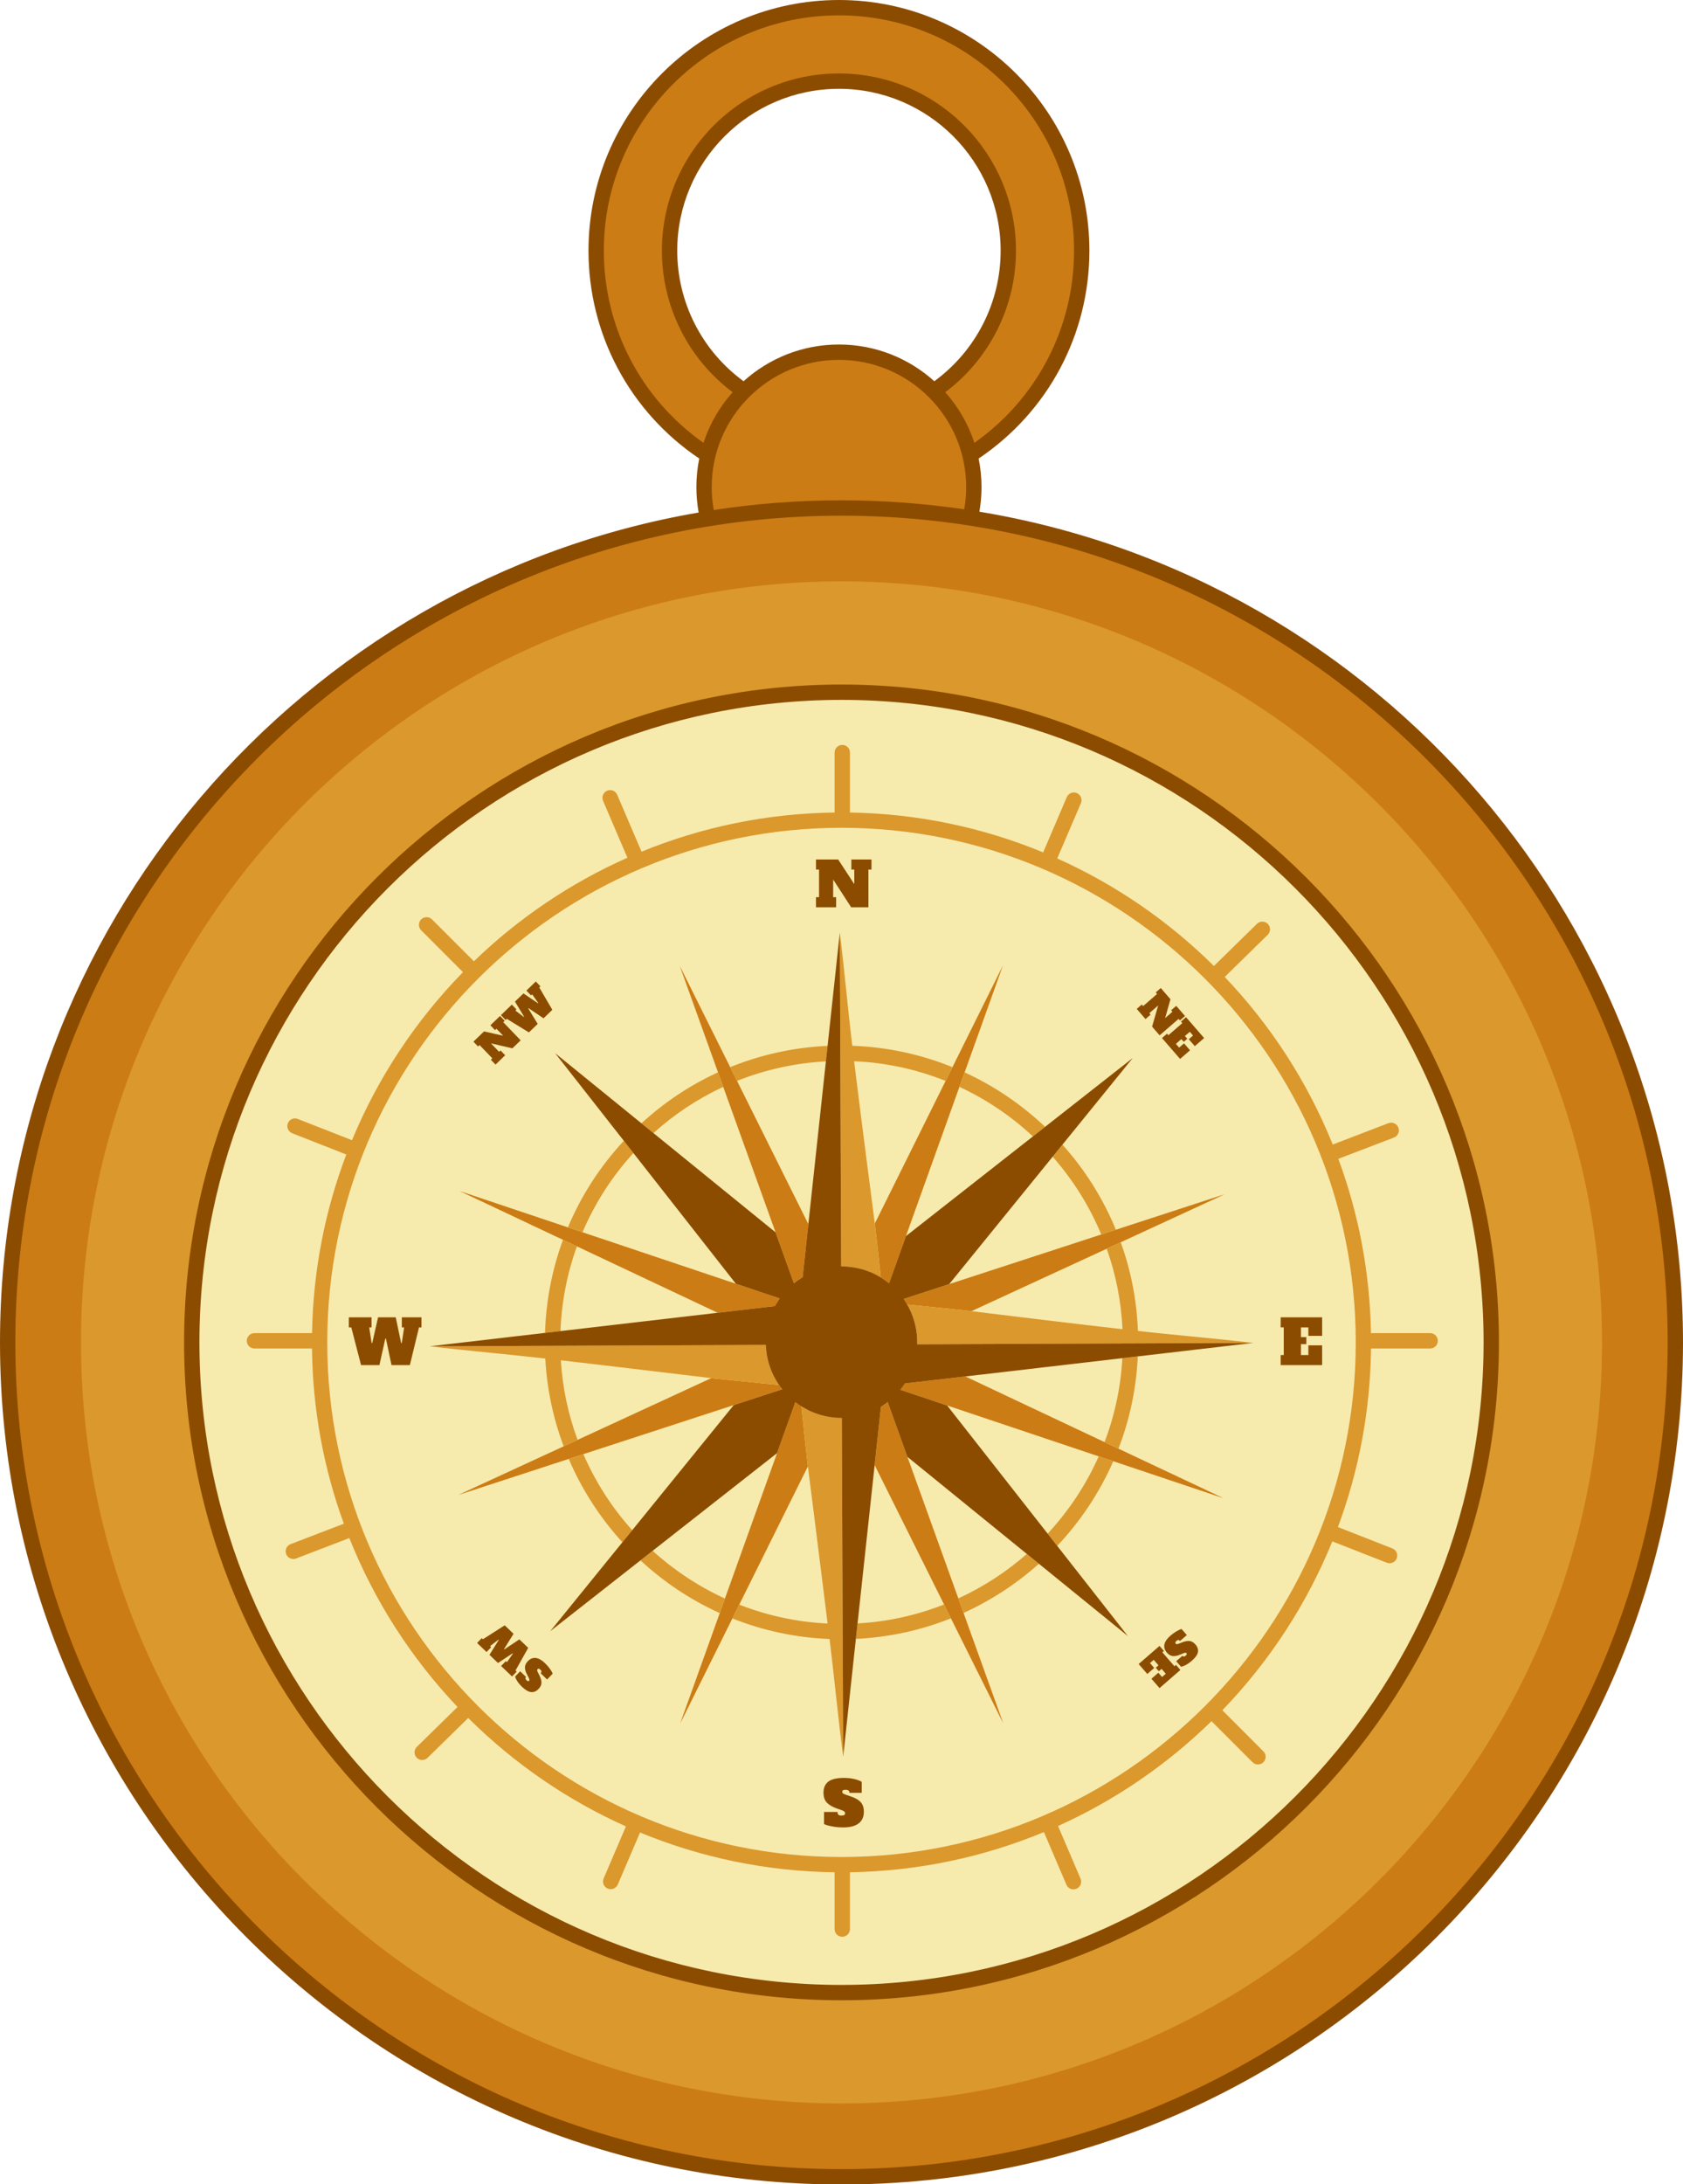 <?xml version="1.0" encoding="UTF-8"?><svg xmlns="http://www.w3.org/2000/svg" xmlns:xlink="http://www.w3.org/1999/xlink" height="426.7" preserveAspectRatio="xMidYMid meet" version="1.0" viewBox="0.0 0.0 329.0 426.7" width="329.0" zoomAndPan="magnify"><g id="change1_1"><path d="M292.12,262.24c0,70.37-57.25,127.62-127.62,127.62 c-70.36,0-127.61-57.25-127.61-127.62c0-70.36,57.25-127.61,127.61-127.61 C234.87,134.63,292.12,191.88,292.12,262.24z" fill="#F7EAAD"/></g><g id="change2_1"><path d="M189.737,100.892c0.409-1.845,0.631-3.76,0.631-5.728 c0-2.158-0.265-4.252-0.754-6.259c13.136-8.441,21.846-23.172,21.846-39.944 c0-26.21-21.25-47.46-47.46-47.46s-47.46,21.25-47.46,47.46 c0,16.773,8.71,31.503,21.846,39.945c-0.489,2.007-0.754,4.102-0.754,6.259 c0,2.025,0.236,3.994,0.668,5.888C60.669,113.626,1.2,181.114,1.2,262.24 c0,90.044,73.256,163.3,163.3,163.3s163.3-73.256,163.3-163.3 C327.8,180.778,267.84,113.06,189.737,100.892z M130.89,48.96 c0-18.28,14.82-33.11,33.11-33.11s33.11,14.83,33.11,33.11 c0,11.424-5.781,21.497-14.579,27.451C177.769,71.704,171.225,68.796,164,68.796 s-13.769,2.908-18.531,7.615C136.672,70.457,130.89,60.384,130.89,48.96z M164.5,410.311c-81.646,0-148.07-66.424-148.07-148.07 c0-75.688,57.087-138.285,130.464-147.019c8.627-1.382,21.547-1.598,34.33-0.101 c73.801,8.335,131.347,71.129,131.347,147.12 C312.57,343.887,246.146,410.311,164.5,410.311z M152.41,253.65 c-0.04,0.06-0.09,0.13-0.13,0.19c-0.4,0.58-0.81,1.31-0.81,1.31 l-11.18,1.3l-27.51-12.97l-2.72-1.28l-20.24-9.54l21.2,7.11 l2.85,0.95l29.98,10.06L152.41,253.65z M158.02,239.13l-1.06,9.85 l-0.06,0.52c-0.59,0.36-1.17,0.75-1.71,1.18l-3.58-9.94l-10.23-28.42 l-1.02-2.84l-7.49-20.82l9.87,19.81l1.34,2.68L158.02,239.13z M196.05,188.62l-7.48,20.87l-1.02,2.83l-10.45,29.15l-3.3,9.21 c-0.2-0.16-0.41-0.32-0.62-0.47c-0.12-0.09-0.24-0.18-0.37-0.26 c-0.08-0.06-0.15-0.11-0.24-0.15c-0.13-0.09-0.26-0.18-0.39-0.26 c-0.17-1.61-0.35-3.24-0.53-4.91c-0.19-1.67-0.37-3.36-0.57-5.08 c0,0,0-0.02-0.01-0.06c0-0.04-0.01-0.09-0.02-0.17 c-0.01-0.11-0.02-0.21-0.03-0.32l13.83-27.84l1.34-2.69L196.05,188.62 z M239.43,233.29l-20.35,9.39l-2.73,1.26l-26.45,12.2 c-0.15-0.02-5.79-0.62-8.34-0.87c-0.87-0.09-1.74-0.18-2.6-0.26 c-0.37-0.04-0.73-0.07-1.09-0.11c-0.18-0.02-0.35-0.03-0.52-0.05 c-0.05-0.1-0.11-0.2-0.17-0.3c-0.17-0.28-0.34-0.54-0.52-0.8 l8.9-2.9l29.72-9.69l2.86-0.93L239.43,233.29z M181.56,255.27 M196.13,336.68l-10.24-20.54l-1.34-2.7l-13.57-27.23l1.23-11.38 c0.46-0.28,0.91-0.58,1.33-0.91l3.84,10.68h0.01l9.95,27.65 l1.02,2.84L196.13,336.68z M239.18,292.68l-21.55-7.23l-2.85-0.95 l-29.63-9.94l-9.13-3.06c0.31-0.4,0.61-0.81,0.89-1.24l11.8-1.37 l27.21,12.83l2.72,1.28L239.18,292.68z M152.9,271.4l-9.46,3.08 l-0.01,0.01l-29.39,9.58l-2.86,0.93l-21.61,7.05l20.62-9.51l2.72-1.26 l26.12-12.05c0.08,0.01,0.17,0.02,0.25,0.02 c0.13,0.01,0.23,0.03,0.28,0.03c0.04,0.01,0.06,0.01,0.06,0.01 c3.61,0.37,7.2,0.73,10.78,1.08c0.62,0.06,1.25,0.12,1.87,0.18h0.01 c0.01,0.01,0.02,0.02,0.02,0.02c0.1,0.16,0.21,0.32,0.34,0.48 C152.72,271.17,152.81,271.29,152.9,271.4z M157.92,286.48l-13.41,26.99 l-1.34,2.69l-10.22,20.56l7.75-21.6l1.01-2.84l10.19-28.41l3.57-9.95 c0.38,0.3,0.78,0.58,1.2,0.83c0.38,3.71,0.77,7.43,1.19,11.17 c0,0,0,0.02,0.01,0.06c0,0.04,0.01,0.09,0.02,0.17 C157.89,286.26,157.91,286.37,157.92,286.48z" fill="#CC7C14"/></g><g id="change3_1"><path d="M164.5,113.57c-81.977,0-148.67,66.693-148.67,148.67 c0,81.977,66.693,148.67,148.67,148.67c81.977,0,148.67-66.693,148.67-148.67 C313.17,180.263,246.477,113.57,164.5,113.57z M164.5,388.96 c-69.874,0-126.72-56.847-126.72-126.72c0-69.874,56.847-126.72,126.72-126.72 c69.873,0,126.72,56.847,126.72,126.72C291.22,332.113,234.373,388.96,164.5,388.96z M279.57,260.43H268c-0.2-11.95-2.44-23.41-6.38-34.05L272.5,222.22 c0.77-0.3,1.16-1.17,0.86-1.94c-0.3-0.78-1.16-1.16-1.94-0.87 l-10.89,4.18c-4.94-12.25-12.15-23.34-21.12-32.74l8.41-8.24 c0.59-0.58,0.6-1.53,0.02-2.12c-0.58-0.59-1.53-0.6-2.12-0.02 l-8.42,8.24c-8.81-8.72-19.17-15.88-30.63-21.01l4.63-10.8 c0.33-0.76-0.03-1.64-0.79-1.97c-0.76-0.33-1.64,0.03-1.97,0.79 l-4.62,10.8c-11.68-4.83-24.42-7.58-37.77-7.79v-11.71 c0-0.83-0.67-1.5-1.5-1.5c-0.83,0-1.5,0.67-1.5,1.5v11.71 c-13.33,0.17-26.07,2.87-37.74,7.65l-4.76-11.12 c-0.32-0.76-1.21-1.11-1.97-0.79c-0.76,0.33-1.11,1.21-0.79,1.97 l4.76,11.12c-11.18,4.96-21.33,11.85-30.01,20.23l-8.19-8.18 c-0.58-0.58-1.53-0.58-2.12,0c-0.58,0.59-0.58,1.54,0,2.12l8.18,8.18 c-9.18,9.39-16.6,20.51-21.7,32.83L58.21,218.59 c-0.77-0.31-1.64,0.07-1.94,0.84c-0.3,0.78,0.08,1.65,0.85,1.95 l10.58,4.15C63.56,236.41,61.21,248.16,61,260.43H49.74c-0.83,0-1.5,0.67-1.5,1.5 c0,0.83,0.67,1.5,1.5,1.5h11.25c0.13,12.01,2.32,23.53,6.23,34.23l-10.41,3.99 c-0.78,0.29-1.16,1.16-0.87,1.94c0.23,0.59,0.8,0.96,1.4,0.96 c0.18,0,0.36-0.03,0.54-0.1l10.41-3.99 c4.92,12.34,12.15,23.52,21.15,33l-7.95,7.79 c-0.6,0.58-0.61,1.53-0.03,2.12c0.3,0.3,0.69,0.45,1.07,0.45 c0.38,0,0.76-0.14,1.05-0.43l7.95-7.78 c8.86,8.8,19.29,16.02,30.83,21.18L118,366.96 c-0.32,0.77,0.03,1.65,0.79,1.97c0.19,0.09,0.39,0.12,0.59,0.12 c0.58,0,1.14-0.34,1.38-0.9l4.36-10.17 c11.75,4.85,24.59,7.6,38.03,7.77v11.1c0,0.83,0.67,1.5,1.5,1.5 c0.83,0,1.5-0.67,1.5-1.5v-11.1c13.41-0.22,26.21-2.99,37.92-7.85 l4.4,10.28c0.24,0.57,0.8,0.91,1.38,0.91 c0.19,0,0.4-0.04,0.59-0.12c0.76-0.33,1.11-1.21,0.79-1.97 l-4.4-10.29c11.19-5.03,21.33-12.01,30-20.48l8.02,8.02 c0.29,0.29,0.68,0.44,1.06,0.44c0.38,0,0.77-0.15,1.06-0.44 c0.59-0.59,0.59-1.54,0-2.12l-8.02-8.03 c9.12-9.45,16.47-20.63,21.5-32.99l10.64,4.17 c0.18,0.07,0.36,0.1,0.55,0.1c0.6,0,1.16-0.36,1.39-0.95 c0.31-0.77-0.07-1.64-0.85-1.94l-10.64-4.18 c4.06-10.88,6.33-22.63,6.47-34.88h11.56c0.83,0,1.5-0.67,1.5-1.5 C281.07,261.1,280.4,260.43,279.57,260.43z M164.5,362.77 c-55.43,0-100.53-45.1-100.53-100.53S109.07,161.71,164.5,161.71 s100.53,45.1,100.53,100.53S219.93,362.77,164.5,362.77z M164.83,343.16 c-0.93-6.97-1.84-16.36-2.66-22.98c-6.68-0.26-13.08-1.66-19-4.02 l1.34-2.69c5.4,2.11,11.21,3.4,17.27,3.69v-0.06 c-1.22-9.89-3.6-28.68-3.89-30.95c-0.01-0.08-0.02-0.13-0.02-0.17 c-0.01-0.04-0.01-0.06-0.01-0.06c-0.42-3.74-0.81-7.46-1.19-11.17 c0.04,0.02,1.2,0.69,1.78,0.95c0.56,0.25,1.14,0.47,1.74,0.65 c0.11,0.04,0.22,0.07,0.33,0.1c0.56,0.16,1.13,0.29,1.72,0.37 c0.06,0.02,0.13,0.03,0.19,0.03c0.33,0.05,0.66,0.09,1,0.11 c0.35,0.03,0.71,0.04,1.07,0.04h0.06l0.16,40.22v0.04l0.02,2.96 v0.01l0.08,20.24L164.83,343.16z M121.87,222.95v0l0,0 C121.87,222.95,121.87,222.95,121.87,222.95L121.87,222.95z M171.68,249.26 c-0.61-0.34-1.24-0.64-1.89-0.89 C170.44,248.61,171.07,248.91,171.68,249.26z M171.65,244.63 c0.18,1.67,0.36,3.3,0.53,4.91 C172.01,247.94,171.83,246.3,171.65,244.63z M172.57,249.8 c-0.29-0.19-0.59-0.37-0.89-0.54c0.17,0.08,0.34,0.18,0.5,0.28 C172.31,249.62,172.44,249.71,172.57,249.8z M121.87,222.95v0 l-0-0L121.87,222.95z M166.97,207.31v0.05 c1.41,11.5,3.79,29.73,4.08,31.96c0.01,0.08,0.02,0.13,0.02,0.17 c0.01,0.04,0.01,0.06,0.01,0.06c0.2,1.72,0.38,3.41,0.57,5.08 c0.18,1.67,0.36,3.3,0.53,4.91c-0.16-0.1-0.33-0.2-0.5-0.28 c-0.61-0.35-1.24-0.65-1.89-0.89c-0.33-0.13-0.66-0.24-0.99-0.35 c-0.36-0.1-0.72-0.2-1.09-0.28c-0.21-0.05-0.42-0.09-0.63-0.12 c-0.21-0.04-0.42-0.08-0.63-0.1c-0.21-0.03-0.42-0.05-0.64-0.07 c-0.14-0.01-0.27-0.02-0.41-0.03c-0.12-0.01-0.23-0.02-0.34-0.02 c-0.19-0.01-0.37-0.01-0.56-0.01h-0.06l-0.17-40.13 c0.08,0,0.15-0.01,0.23-0.01h-0.23l-0.01-2.99 c0.08,0,0.16-0.01,0.24-0.01h-0.24l-0.08-19.39v-0.01l-0.01-2.67 c0.83,6.63,1.66,15.75,2.43,22.11c6.91,0.25,13.51,1.71,19.59,4.18 l-1.34,2.69C179.28,208.93,173.26,207.58,166.97,207.31z M164.5,204.25 c-0.08,0-0.16,0.01-0.24,0.01v-0.01H164.5z M161.78,204.31l-0.33,3.03 c-6.03,0.32-11.88,1.62-17.37,3.81l-1.34-2.68 C148.74,206.03,155.16,204.62,161.78,204.31z M164.5,204.25 c-0.08,0-0.16,0.01-0.24,0.01v-0.01H164.5z M141.38,212.32 c-4.93,2.28-9.52,5.31-13.64,9.03l-2.35-1.91 c4.5-4.13,9.55-7.48,14.97-9.96L141.38,212.32z M123.82,225.25 c-4.22,4.62-7.56,9.85-9.95,15.47l-2.85-0.95 c2.58-6.17,6.26-11.88,10.93-16.91L123.82,225.25z M112.78,243.48 c-1.91,5.26-3,10.83-3.22,16.55l-3.02,0.35 c0.2-6.29,1.39-12.42,3.52-18.18L112.78,243.48z M152.28,270.55h-0.01 c-0.62-0.06-1.25-0.12-1.87-0.18c-3.58-0.35-7.17-0.71-10.78-1.08 c0,0-0.02,0-0.06-0.01c-0.05,0-0.15-0.02-0.28-0.03 c-2.64-0.32-19.92-2.4-29.58-3.51l-0.07-0.01 c0.34,5.43,1.46,10.66,3.28,15.55l-2.72,1.26 c-2.03-5.38-3.27-11.14-3.59-17.15c-7.61-0.87-16.59-1.65-22.59-2.39 l2.7-0.01l19.81-0.08l2.99-0.01l40.19-0.17 c0.01,0.27,0.03,0.54,0.06,0.8c-0.01,0.03,0,0.06,0.01,0.09 c0,0.1,0.01,0.2,0.03,0.29c-0.01,0.02-0.01,0.04,0,0.05 c0.03,0.26,0.06,0.52,0.11,0.78c0.01,0.08,0.03,0.17,0.05,0.25 c0.04,0.23,0.09,0.46,0.15,0.69c0,0.04,0.01,0.07,0.02,0.1 c0.03,0.13,0.06,0.25,0.1,0.37c0.03,0.12,0.06,0.24,0.11,0.36 c0.03,0.13,0.07,0.26,0.12,0.38c0.01,0.05,0.02,0.09,0.04,0.13 c0.05,0.16,0.11,0.32,0.18,0.48c0.06,0.17,0.12,0.33,0.2,0.5 c0.23,0.54,0.49,1.07,0.79,1.58c0.1,0.17,0.2,0.34,0.31,0.5 C152.07,270.24,152.17,270.4,152.28,270.55z M123.59,298.93l-1.92,2.35 c-4.35-4.77-7.92-10.26-10.49-16.28l2.86-0.93 C116.41,289.54,119.65,294.56,123.59,298.93z M141.71,312.28l-1.01,2.84 c-5.72-2.59-10.95-6.08-15.5-10.3l2.38-1.87 C131.76,306.74,136.52,309.9,141.71,312.28z M185.89,316.14 c-5.79,2.31-12.05,3.71-18.58,4.02l0.33-3.02 c5.93-0.33,11.62-1.62,16.91-3.7L185.89,316.14z M204.3,220.13 l-2.38,1.87c-4.22-3.94-9.07-7.22-14.37-9.68l1.02-2.83 C194.39,212.16,199.7,215.77,204.3,220.13z M200.73,303.56l2.36,1.92 c-4.37,3.9-9.33,7.16-14.73,9.61l-1.02-2.84 C192.23,310.01,196.74,307.07,200.73,303.56z M214.78,284.5l2.85,0.95 c-2.69,6.14-6.42,11.73-10.96,16.54l-1.87-2.39 C208.91,295.18,212.3,290.09,214.78,284.5z M222.42,264.97 c-0.29,6.33-1.6,12.39-3.78,18.03l-2.72-1.28 c1.96-5.14,3.17-10.66,3.48-16.4L222.42,264.97z M244.99,262.34 l-2.66,0.01l-19.84,0.08l-3,0.01h-0.01l-40.18,0.17 c0.01-0.13,0.01-0.27,0.01-0.41c0-0.29-0.01-0.58-0.03-0.87 c0-0.1-0.01-0.2-0.02-0.3c-0.01-0.24-0.04-0.47-0.07-0.71 c-0.04-0.28-0.08-0.57-0.14-0.85c-0.31-1.66-0.89-3.21-1.7-4.62 c0.17,0.02,0.34,0.03,0.52,0.05c0.36,0.04,0.72,0.07,1.09,0.11 c0.86,0.08,1.73,0.17,2.6,0.26c2.55,0.25,8.19,0.85,8.34,0.87 c3.22,0.39,19.4,2.37,29.47,3.52h0.06 c-0.25-5.48-1.32-10.76-3.08-15.72l2.73-1.26 c1.97,5.44,3.14,11.26,3.36,17.32 C228.97,260.75,238.21,261.53,244.99,262.34z M215.28,241.16 c-2.33-5.6-5.56-10.72-9.5-15.2l1.91-2.35 c4.37,4.87,7.93,10.48,10.45,16.62L215.28,241.16z" fill="#DB982C"/></g><g id="change4_1"><path d="M222.49,262.43l-3,0.01h-0.01l-40.18,0.17 c0.01-0.13,0.01-0.27,0.01-0.41c0-0.29-0.01-0.58-0.03-0.87 c0-0.1-0.01-0.2-0.02-0.3c-0.01-0.24-0.04-0.47-0.07-0.71 c-0.04-0.28-0.08-0.57-0.14-0.85c-0.31-1.66-0.89-3.21-1.7-4.62 c-0.05-0.1-0.11-0.2-0.17-0.3c-0.17-0.28-0.34-0.54-0.52-0.8 l8.9-2.9l20.22-24.89l1.91-2.35l13.75-16.93l-17.14,13.45l-2.38,1.87 l-24.82,19.47l-3.3,9.21c-0.2-0.16-0.41-0.32-0.62-0.47 c-0.12-0.09-0.24-0.18-0.37-0.26c-0.08-0.06-0.15-0.11-0.24-0.15 c-0.13-0.09-0.26-0.18-0.39-0.26c-0.16-0.1-0.33-0.2-0.5-0.28 c-0.61-0.35-1.24-0.65-1.89-0.89c-0.33-0.13-0.66-0.24-0.99-0.35 c-0.36-0.1-0.72-0.2-1.09-0.28c-0.21-0.05-0.42-0.09-0.63-0.12 c-0.21-0.04-0.42-0.07-0.63-0.1c-0.21-0.03-0.42-0.05-0.64-0.07 c-0.14-0.01-0.27-0.02-0.41-0.03c-0.12-0.01-0.23-0.02-0.34-0.02 c-0.19-0.01-0.37-0.01-0.56-0.01h-0.06l-0.17-40.13v-0.01l-0.01-2.99 v-0.01l-0.08-19.39v-0.01l-0.01-2.67l-2.39,22.13l-0.33,3.03 l-3.43,31.79l-1.06,9.85l-0.06,0.52c-0.59,0.36-1.17,0.75-1.71,1.18 l-3.58-9.94l-23.87-19.39l-2.35-1.91l-16.88-13.71l13.44,17.13 l1.87,2.39l20.03,25.53l8.56,2.87c-0.04,0.06-0.09,0.13-0.13,0.19 c-0.4,0.58-0.81,1.31-0.81,1.31l-11.18,1.3l-30.73,3.58l-3.02,0.35 l-22.53,2.62l2.7-0.01l19.81-0.08l2.99-0.01l40.19-0.17 c0.01,0.27,0.03,0.54,0.06,0.8c-0.01,0.03,0,0.06,0.01,0.09 c0,0.1,0.01,0.2,0.03,0.29c-0.01,0.02-0.01,0.04,0,0.05 c0.03,0.26,0.06,0.52,0.11,0.78c0.01,0.08,0.03,0.17,0.05,0.25 c0.04,0.23,0.09,0.46,0.15,0.69c0,0.04,0.01,0.07,0.02,0.1 c0.03,0.13,0.06,0.25,0.1,0.37c0.03,0.12,0.06,0.24,0.11,0.36 c0.03,0.13,0.07,0.26,0.12,0.38c0.01,0.05,0.02,0.09,0.04,0.13 c0.05,0.16,0.11,0.32,0.18,0.48c0.06,0.17,0.13,0.33,0.2,0.5 c0.23,0.54,0.49,1.07,0.79,1.58c0.1,0.17,0.2,0.34,0.31,0.5 c0.09,0.16,0.19,0.32,0.3,0.47c0.01,0.01,0.02,0.02,0.02,0.02 c0.11,0.16,0.22,0.32,0.34,0.48c0.12,0.15,0.24,0.31,0.36,0.46 c-0.03-0.04-0.07-0.07-0.1-0.11l-9.46,3.08l-0.01,0.01l-19.84,24.44 l-1.92,2.35l-14.11,17.38l17.64-13.84l2.38-1.87l24.32-19.08 l3.57-9.95c0.38,0.3,0.78,0.58,1.2,0.83 c0.01,0.005,0.089,0.05,0.21,0.119c0.4,0.251,0.82,0.474,1.245,0.674 c0.118,0.059,0.23,0.115,0.324,0.157c0.56,0.25,1.14,0.47,1.74,0.65 c0.11,0.04,0.22,0.07,0.33,0.1c0.56,0.16,1.13,0.29,1.72,0.37 c0.06,0.02,0.13,0.03,0.19,0.03c0.33,0.05,0.66,0.09,1,0.11 c0.35,0.03,0.71,0.04,1.07,0.04h0.06l0.16,40.22v0.04l0.02,2.96 v0.01l0.08,20.24l0.01,2.69l2.48-23l0.33-3.02l3.34-30.93l1.23-11.38 c0.51-0.32,1.01-0.66,1.48-1.04c-0.05,0.04-0.1,0.09-0.15,0.13 l3.84,10.68h0.01l23.34,18.96l2.36,1.92l17.4,14.13l-13.82-17.62 l-1.87-2.39l-19.65-25.04l-9.13-3.06c0.31-0.4,0.61-0.81,0.89-1.24 l11.8-1.37l30.69-3.57l3.02-0.35l22.57-2.63l-2.66,0.01 L222.49,262.43z M156.89,274.874c0.285,0.161,0.789,0.442,1.206,0.654 C157.682,275.33,157.277,275.116,156.89,274.874z M191.453,99.961 c0.277-1.573,0.417-3.181,0.417-4.8c0-1.911-0.194-3.777-0.562-5.581 c13.57-9.131,21.652-24.225,21.652-40.619C212.96,21.963,190.997,0,164,0 c-26.997,0-48.96,21.963-48.96,48.96c0,16.394,8.083,31.488,21.652,40.619 c-0.368,1.804-0.562,3.67-0.562,5.581c0,1.674,0.15,3.337,0.443,4.962 C59.123,113.424,0,181.053,0,262.24c0,90.706,73.794,164.5,164.5,164.5 c90.706,0,164.5-73.794,164.5-164.5C329,180.713,269.381,112.86,191.453,99.961z M118.04,48.96C118.04,23.618,138.658,3,164,3c25.343,0,45.96,20.618,45.96,45.96 c0,15.044-7.25,28.921-19.474,37.545c-1.21-3.691-3.17-7.045-5.702-9.88 c8.685-6.526,13.826-16.735,13.826-27.665c0-19.084-15.526-34.61-34.61-34.61 s-34.61,15.526-34.61,34.61c0,10.93,5.141,21.139,13.826,27.665 c-2.532,2.835-4.492,6.188-5.702,9.88 C125.29,77.882,118.04,64.004,118.04,48.96z M164,70.3 c13.714,0,24.87,11.152,24.87,24.86c0,1.464-0.129,2.916-0.382,4.334 c-7.833-1.149-15.841-1.754-23.988-1.754c-8.485,0-16.823,0.646-24.965,1.891 c-0.267-1.463-0.405-2.961-0.405-4.472C139.13,81.452,150.287,70.3,164,70.3z M145.356,74.472c-8.135-5.947-12.966-15.39-12.966-25.512 c0-17.43,14.18-31.61,31.61-31.61s31.61,14.18,31.61,31.61 c0,10.122-4.832,19.564-12.967,25.512C177.701,70.017,171.163,67.3,164,67.3 C156.837,67.3,150.298,70.017,145.356,74.472z M164.5,423.74 c-89.051,0-161.5-72.448-161.5-161.5c0-89.051,72.449-161.5,161.5-161.5c89.052,0,161.5,72.449,161.5,161.5 C326,351.292,253.552,423.74,164.5,423.74z M164.5,133.725 c-70.863,0-128.515,57.652-128.515,128.515S93.637,390.756,164.5,390.756 s128.516-57.652,128.516-128.516S235.363,133.725,164.5,133.725z M164.5,387.756 c-69.209,0-125.515-56.306-125.515-125.516c0-69.209,56.306-125.515,125.515-125.515 c69.21,0,125.516,56.306,125.516,125.515C290.016,331.45,233.71,387.756,164.5,387.756z M163.448,177.236h-3.936v-1.968h0.6v-5.4h-0.6v-1.968h4.332l3.155,4.812 v-2.844h-0.574v-1.968h3.936v1.968h-0.6v7.368h-3.373l-3.515-5.412v3.444h0.576 V177.236z M223.932,199.075l-1.719-1.982l0.99-0.859l0.263,0.303l2.72-2.359 L225.924,193.875l0.99-0.86l1.893,2.182l-1.045,3.691l1.432-1.242l-0.251-0.289 l0.991-0.86l1.719,1.981l-0.991,0.859l-0.261-0.301l-3.711,3.219l-1.474-1.699 l1.19-4.135l-1.734,1.505l0.251,0.29L223.932,199.075z M230.861,199.567 l0.99-0.859l3.538,4.079l-1.825,1.583l-1.174-1.354l0.834-0.724l-0.635-0.731 l-0.955,0.828l0.462,0.532l-0.688,0.598l-0.462-0.532l-1.075,0.934l0.633,0.73 l0.955-0.828l1.175,1.354l-1.946,1.688l-3.537-4.079l0.99-0.859l0.262,0.302 l2.721-2.358L230.861,199.567z M233.701,321.262 c0.412,0.475,0.57,0.972,0.474,1.49s-0.511,1.094-1.239,1.727 c-0.351,0.305-0.711,0.555-1.08,0.752s-0.699,0.32-0.989,0.367l-0.938-1.082 l1.207-1.048c0.176,0.201,0.388,0.192,0.637-0.023 c0.121-0.104,0.193-0.194,0.219-0.269c0.023-0.073,0.002-0.148-0.064-0.225 c-0.06-0.069-0.135-0.098-0.229-0.088s-0.226,0.051-0.396,0.122l-0.684,0.275 c-0.553,0.226-1.027,0.308-1.424,0.245s-0.758-0.28-1.082-0.655 c-0.444-0.511-0.607-1.048-0.49-1.608s0.508-1.129,1.172-1.705 c0.387-0.336,0.781-0.62,1.184-0.854c0.402-0.232,0.732-0.387,0.99-0.463 l1.039,1.196l-1.33,1.153c-0.107-0.124-0.215-0.19-0.319-0.197 c-0.105-0.008-0.233,0.053-0.382,0.183c-0.125,0.108-0.198,0.204-0.219,0.29 c-0.021,0.086,0.002,0.167,0.068,0.244c0.055,0.064,0.129,0.096,0.223,0.098 c0.092,0,0.225-0.031,0.395-0.094l0.676-0.271c0.595-0.219,1.09-0.298,1.484-0.237 C232.996,320.645,233.362,320.87,233.701,321.262z M229.887,325.239l0.86,0.991 l-4.077,3.539l-1.584-1.824l1.354-1.175l0.724,0.833l0.731-0.634l-0.829-0.954 l-0.532,0.461l-0.598-0.689l0.531-0.461l-0.933-1.075l-0.731,0.634l0.829,0.955 l-1.354,1.174l-1.688-1.945l4.077-3.539l0.86,0.991l-0.302,0.263l2.36,2.719 L229.887,325.239z M107.495,326c0.269,0.379,0.453,0.693,0.552,0.945l-1.096,1.143 l-1.27-1.217c0.114-0.119,0.171-0.232,0.168-0.338 c-0.002-0.105-0.075-0.227-0.217-0.363c-0.119-0.114-0.223-0.179-0.31-0.191 c-0.087-0.014-0.166,0.018-0.236,0.09c-0.059,0.062-0.084,0.139-0.077,0.23 c0.008,0.092,0.051,0.221,0.13,0.385l0.331,0.649 c0.272,0.571,0.396,1.057,0.373,1.454c-0.023,0.399-0.214,0.785-0.573,1.159 c-0.435,0.454-0.916,0.657-1.441,0.607c-0.524-0.05-1.136-0.407-1.833-1.075 c-0.335-0.321-0.618-0.657-0.848-1.007s-0.382-0.667-0.456-0.952l0.991-1.033 l1.155,1.106c-0.185,0.192-0.157,0.403,0.082,0.632 c0.116,0.111,0.211,0.175,0.287,0.192c0.075,0.017,0.148-0.011,0.218-0.084 c0.063-0.065,0.084-0.145,0.066-0.235c-0.019-0.094-0.071-0.221-0.158-0.385 l-0.337-0.655c-0.275-0.53-0.399-0.995-0.375-1.396 c0.025-0.4,0.21-0.779,0.553-1.138c0.468-0.489,0.987-0.701,1.556-0.636 c0.57,0.065,1.171,0.402,1.807,1.012C106.908,325.254,107.227,325.621,107.495,326z M101.005,326.557l-0.908,0.947l-2.137-2.049l0.908-0.946l0.219,0.21l1.186-1.689 l-0.057-0.055l-2.868,1.895l-1.663-1.595l1.811-2.907L97.438,320.312l-1.637,1.258 l0.22,0.209l-0.908,0.947l-1.848-1.771l0.908-0.946l0.23,0.221l4.26-2.722 l1.727,1.655l-1.865,2.999l0.058,0.056l2.945-1.964l1.727,1.654l-2.48,4.428 L101.005,326.557z M93.455,204.435l-0.91-0.945L94.625,201.486l3.74,0.851 l-1.314-1.366l-0.277,0.266l-0.91-0.945l1.889-1.82l0.91,0.945l-0.286,0.276 l3.408,3.538l-1.62,1.56l-4.191-0.972l1.594,1.653l0.277-0.267l0.91,0.945 l-1.891,1.821l-0.91-0.945l0.289-0.278l-2.498-2.593L93.455,204.435z M98.836,199.25l-0.91-0.945l2.131-2.054l0.91,0.945l-0.219,0.211l1.641,1.252 l0.058-0.055l-1.778-2.942l1.659-1.598l2.833,1.925l0.058-0.056l-1.191-1.685 l-0.219,0.21l-0.91-0.945l1.843-1.776l0.91,0.945l-0.229,0.222l2.55,4.365 l-1.723,1.66l-2.922-1.983l-0.059,0.056l1.846,3.021l-1.723,1.66l-4.324-2.655 L98.836,199.25z M168.291,352.099c0.387,0.46,0.582,1.062,0.582,1.806 c0,1.017-0.342,1.784-1.027,2.305c-0.684,0.52-1.686,0.779-3.005,0.779 c-0.768,0-1.494-0.065-2.178-0.197c-0.684-0.133-1.21-0.282-1.578-0.45v-2.376 h2.64c0,0.248,0.056,0.428,0.168,0.54c0.112,0.111,0.316,0.168,0.612,0.168 c0.248,0,0.426-0.038,0.534-0.114c0.108-0.076,0.162-0.19,0.162-0.342 c0-0.128-0.052-0.238-0.156-0.33c-0.104-0.092-0.284-0.187-0.54-0.282 l-1.032-0.36c-0.888-0.336-1.526-0.731-1.914-1.188 c-0.388-0.456-0.582-1.072-0.582-1.848c0-0.944,0.31-1.662,0.93-2.154 s1.654-0.738,3.102-0.738c0.696,0,1.351,0.07,1.962,0.21 c0.612,0.141,1.106,0.326,1.483,0.559v2.147h-2.401 c0-0.399-0.248-0.6-0.743-0.6c-0.24,0-0.41,0.029-0.51,0.09 c-0.1,0.06-0.15,0.166-0.15,0.318c0,0.136,0.058,0.244,0.174,0.323 c0.116,0.08,0.306,0.164,0.57,0.252l1.044,0.36 C167.284,351.265,167.902,351.639,168.291,352.099z M255.765,260.965v-1.656h-1.451 v1.896h1.056v1.368h-1.056v2.136h1.451v-1.896h2.688v3.863h-8.1v-1.968h0.6 v-5.4h-0.6v-1.968h8.1v3.624H255.765z M78.549,257.341h3.84v1.968h-0.48 l-1.787,7.368h-3.588l-1.094-5.184h-0.119l-1.152,5.184h-3.588l-1.908-7.368h-0.48 v-1.968h4.44v1.968h-0.456l0.468,3.061h0.12l1.14-5.028h3.455l1.057,5.028 h0.121l0.467-3.061h-0.455V257.341z" fill="#8C4C00"/></g></svg>